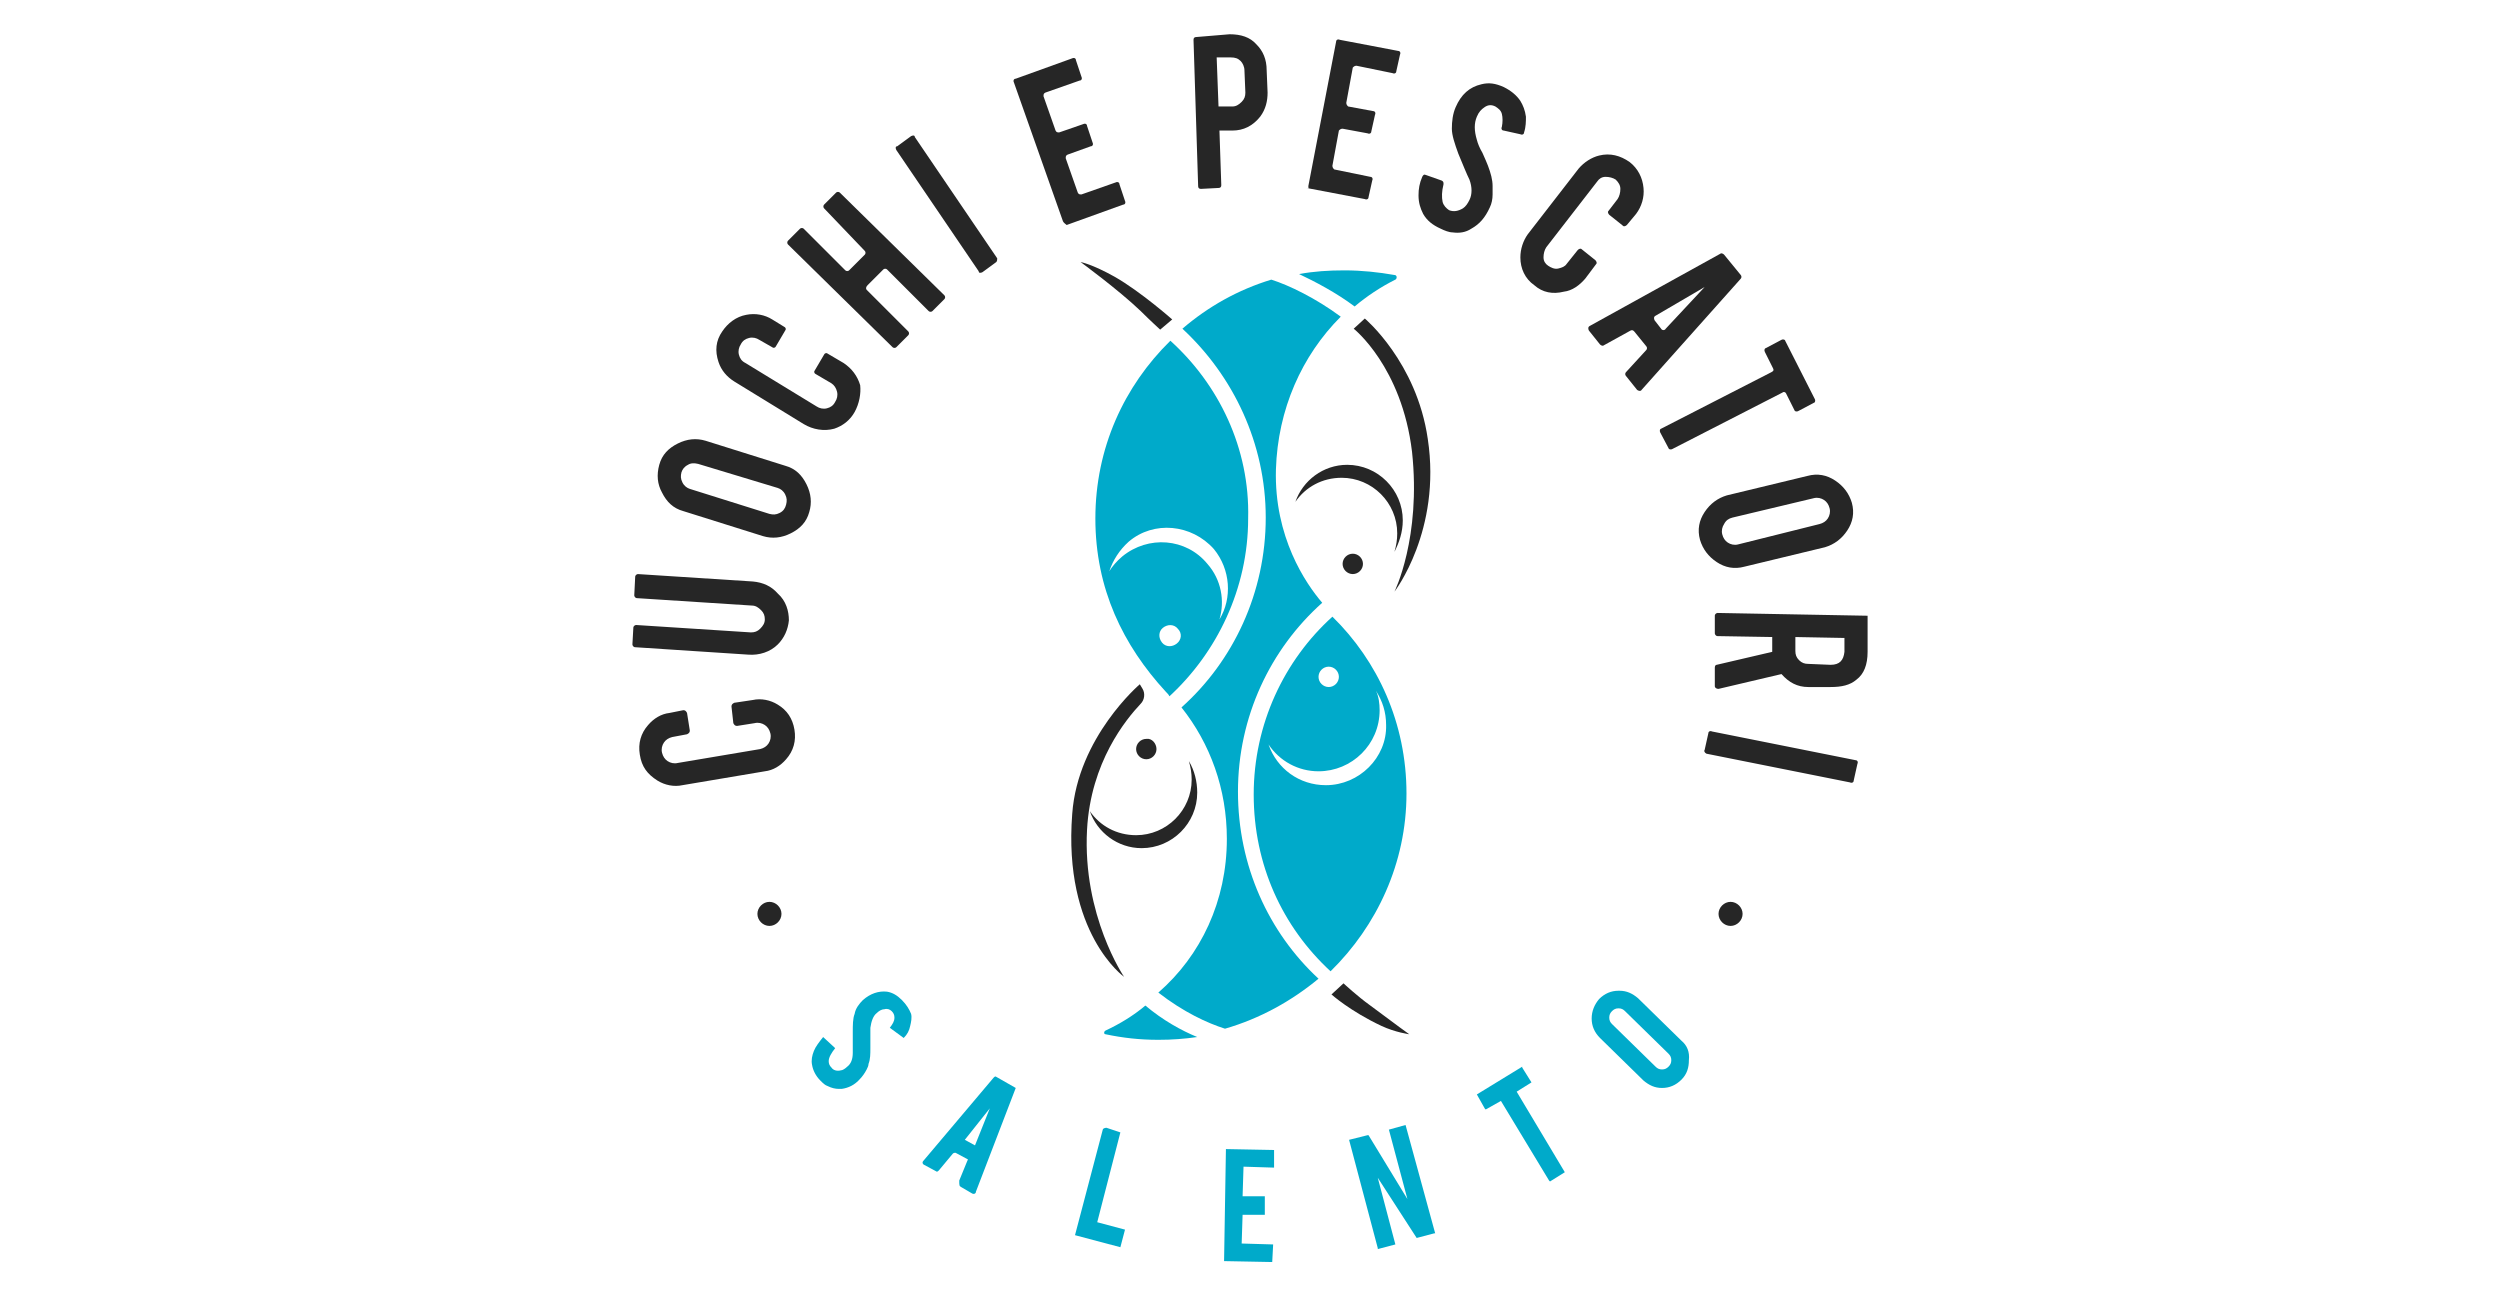 <?xml version="1.0" encoding="utf-8"?>
<!-- Generator: Adobe Illustrator 22.0.1, SVG Export Plug-In . SVG Version: 6.00 Build 0)  -->
<svg version="1.1" id="Livello_1" xmlns="http://www.w3.org/2000/svg" xmlns:xlink="http://www.w3.org/1999/xlink" x="0px" y="0px"
	 viewBox="0 0 270 140" style="enable-background:new 0 0 270 140;" xml:space="preserve">
<style type="text/css">
	.st0{fill:#00AACA;}
	.st1{fill:#262626;}
</style>
<g>
	<g>
		<path class="st0" d="M129.3,112c-1.4,0.2-2.7,0.3-4.2,0.3c-2,0-3.8-0.2-5.7-0.6c-0.2,0-0.2-0.3,0-0.4c1.5-0.7,3-1.6,4.3-2.7
			C125.6,110.2,127.6,111.3,129.3,112"/>
		<path class="st0" d="M140.3,29.6c1.6-0.3,3.2-0.4,4.9-0.4c1.9,0,3.7,0.2,5.4,0.5c0.3,0,0.3,0.4,0.1,0.5c-1.6,0.8-3.1,1.8-4.4,2.9
			C144.3,31.6,142,30.4,140.3,29.6"/>
		<path class="st0" d="M132.5,90.6c0-5.4-1.8-10.3-4.9-14.2c5.6-5,9.1-12.4,9.1-20.5c0-8-3.5-15.3-9-20.4c2.8-2.4,6-4.2,9.6-5.3
			c1.9,0.6,4.8,2,7.5,4c-4.2,4.2-6.8,10-7,16.5c-0.2,7.3,3.2,12.3,5,14.4c-5.6,5-9.1,12.3-9.1,20.4c0,8,3.3,15.2,8.7,20.2
			c-2.9,2.4-6.3,4.3-10.1,5.4c-1.9-0.6-4.5-1.8-7.2-3.9C129.7,103.2,132.5,97.3,132.5,90.6"/>
		<g>
			<path class="st0" d="M126.4,36.8c-5,4.9-8.1,11.6-8.1,19.2s3,13.7,7.6,18.7c0.2,0.2,0.3,0.3,0.4,0.5c5.1-4.7,8.5-11.6,8.5-19.2
				C135,48.4,131.6,41.5,126.4,36.8z M127.1,69.5c-0.5,0.4-1.2,0.4-1.6-0.1c-0.4-0.5-0.4-1.2,0.1-1.6c0.5-0.4,1.2-0.4,1.6,0.1
				C127.7,68.4,127.6,69.1,127.1,69.5z M131.1,59.3c1.8,2.2,2,5.3,0.6,7.6c0.6-2,0.2-4.3-1.3-6c-2.3-2.8-6.4-3.1-9.2-0.8
				c-0.6,0.5-1.1,1.1-1.4,1.6c0.4-1.2,1.1-2.3,2.1-3.2C124.6,56.2,128.7,56.6,131.1,59.3z"/>
			<path class="st0" d="M143.9,66.6c-5.2,4.7-8.5,11.6-8.5,19.2c0,7.6,3.1,14.3,8.3,19.1c5-4.9,8.2-11.7,8.2-19.2
				C151.9,78.1,148.8,71.4,143.9,66.6z M143.5,72c0.6,0,1.1,0.5,1.1,1.1c0,0.6-0.5,1.1-1.1,1.1c-0.6,0-1.1-0.5-1.1-1.1
				C142.4,72.5,142.9,72,143.5,72z M143.2,84.8c-2.9,0-5.3-1.8-6.2-4.4c1.2,1.8,3.2,2.9,5.4,2.9c3.6,0,6.6-2.9,6.6-6.6
				c0-0.7-0.1-1.5-0.4-2.1c0.7,1.1,1.1,2.3,1.1,3.7C149.8,81.8,146.8,84.8,143.2,84.8z"/>
		</g>
		<path class="st1" d="M150.6,63.9c0,0,5.1-6.6,3.6-16.5c-1.2-8.3-6.8-13-6.8-13l-1.2,1.1c0,0,5.2,4.1,6.3,13.3
			C153.5,58.1,150.6,63.9,150.6,63.9 M147.2,60.9c0,0.6-0.5,1.1-1.1,1.1c-0.6,0-1.1-0.5-1.1-1.1c0-0.6,0.5-1.1,1.1-1.1
			S147.2,60.3,147.2,60.9 M151.5,56.2c0-3.3-2.7-6-6-6c-2.6,0-4.8,1.7-5.6,4c1.1-1.6,2.9-2.6,5-2.6c3.3,0,6,2.7,6,6
			c0,0.7-0.1,1.3-0.3,2C151.1,58.6,151.5,57.5,151.5,56.2 M121.4,105.5c0,0-6.6-4.7-5.6-17.6c0.6-8.3,7.3-14,7.3-14l0.3,0.5
			c0.3,0.5,0.2,1.2-0.2,1.6c-1.6,1.7-5.4,6.3-5.8,13.6C116.9,98.9,121.4,105.5,121.4,105.5 M124.9,80.9c0,0.6-0.5,1.1-1.1,1.1
			c-0.6,0-1.1-0.5-1.1-1.1c0-0.6,0.5-1.1,1.1-1.1C124.4,79.7,124.9,80.3,124.9,80.9 M129.3,85.6c0,3.3-2.7,6-6,6
			c-2.6,0-4.8-1.7-5.6-4c1.1,1.6,2.9,2.6,5,2.6c3.3,0,6-2.7,6-6c0-0.7-0.1-1.3-0.3-2C129,83.2,129.3,84.4,129.3,85.6 M143.8,107.4
			c0,0,2,1.8,5.4,3.4c1.5,0.7,3,0.9,3,0.9s-1.4-1-4.2-3.1c-1.4-1-2.9-2.4-2.9-2.4L143.8,107.4z M126.6,34.5c0,0-3.4-3-6.2-4.6
			c-2.5-1.4-3.7-1.6-3.7-1.6s4.1,3,6.5,5.3c1,1,2.1,2,2.1,2L126.6,34.5z"/>
	</g>
	<g>
		<g>
			<path class="st1" d="M84.4,98.7c0-0.7-0.6-1.3-1.3-1.3c-0.7,0-1.3,0.6-1.3,1.3c0,0.7,0.6,1.3,1.3,1.3
				C83.8,100,84.4,99.4,84.4,98.7"/>
			<path class="st1" d="M188.2,98.7c0-0.7-0.6-1.3-1.3-1.3c-0.7,0-1.3,0.6-1.3,1.3c0,0.7,0.6,1.3,1.3,1.3
				C187.6,100,188.2,99.4,188.2,98.7"/>
		</g>
		<g>
			<path class="st1" d="M85.8,78.8c0.2,1.2-0.1,2.3-0.9,3.2c-0.6,0.7-1.4,1.2-2.3,1.3l-8.9,1.5c-0.9,0.2-1.9,0-2.7-0.5
				c-1.1-0.7-1.7-1.5-1.9-2.8c-0.2-1.2,0.1-2.3,0.9-3.2c0.6-0.7,1.4-1.2,2.3-1.3l1.5-0.3c0.2,0,0.3,0.1,0.4,0.3l0.3,1.9
				c0,0.2-0.1,0.3-0.3,0.4l-1.6,0.3c-0.4,0.1-0.7,0.3-0.9,0.6c-0.2,0.3-0.3,0.7-0.2,1.1c0.1,0.4,0.3,0.7,0.6,0.9s0.7,0.3,1.1,0.2
				l8.9-1.5c0.4-0.1,0.7-0.3,0.9-0.6c0.2-0.3,0.3-0.7,0.2-1.1c-0.1-0.4-0.3-0.7-0.6-0.9c-0.3-0.2-0.7-0.3-1.1-0.2l-1.9,0.3
				c-0.2,0-0.3-0.1-0.4-0.3L79,76.3c0-0.2,0.1-0.3,0.3-0.4l2-0.3c0.9-0.2,1.9,0,2.7,0.5C85,76.7,85.6,77.6,85.8,78.8"/>
			<path class="st1" d="M85.2,67c-0.1,1-0.5,1.9-1.2,2.6c-0.8,0.8-2,1.2-3.2,1.1l-12.2-0.8c-0.2,0-0.3-0.2-0.3-0.3l0.1-1.8
				c0-0.2,0.2-0.3,0.3-0.3l12.4,0.8c0.4,0,0.7-0.1,1-0.4s0.5-0.6,0.5-1c0-0.4-0.1-0.7-0.4-1c-0.3-0.3-0.6-0.5-1-0.5l-12.4-0.8
				c-0.2,0-0.3-0.2-0.3-0.3l0.1-2c0-0.2,0.2-0.3,0.3-0.3l12.4,0.8c1.1,0.1,2,0.5,2.7,1.3C84.9,64.9,85.2,66,85.2,67"/>
			<path class="st1" d="M71.2,50.2c0.3-1.1,1-1.8,2-2.3c1-0.5,2-0.6,3-0.3l8.6,2.7c1.1,0.3,1.8,1,2.3,2c0.5,1,0.6,2,0.3,3
				c-0.3,1.1-1,1.8-2,2.3s-2,0.6-3,0.3l-8.6-2.7c-1.1-0.3-1.8-1-2.3-2C71,52.3,70.9,51.3,71.2,50.2 M75.4,50.1
				C75,50,74.6,50,74.3,50.2c-0.4,0.2-0.6,0.5-0.7,0.8c-0.1,0.4-0.1,0.7,0.1,1.1c0.2,0.4,0.5,0.6,0.8,0.7l8.6,2.7
				c0.4,0.1,0.7,0.1,1.1-0.1c0.4-0.2,0.6-0.5,0.7-0.9c0.1-0.4,0.1-0.7-0.1-1.1c-0.2-0.4-0.5-0.6-0.8-0.7L75.4,50.1z"/>
			<path class="st1" d="M92.3,44.5c-0.5,0.9-1.3,1.5-2.2,1.8c-1.1,0.3-2.3,0.1-3.3-0.5l-7.5-4.6c-0.8-0.5-1.4-1.2-1.7-2.1
				c-0.4-1.2-0.3-2.3,0.4-3.3c0.6-0.9,1.5-1.6,2.6-1.8c1-0.2,2,0,2.8,0.5l1.3,0.8c0.2,0.1,0.2,0.3,0.1,0.4l-1,1.7
				c-0.1,0.2-0.3,0.2-0.4,0.1l-1.4-0.8c-0.3-0.2-0.7-0.3-1.1-0.2c-0.4,0.1-0.7,0.3-0.9,0.7c-0.2,0.3-0.3,0.7-0.2,1.1
				c0.1,0.4,0.3,0.7,0.7,0.9l7.7,4.7c0.3,0.2,0.7,0.3,1.1,0.2c0.4-0.1,0.7-0.3,0.9-0.7c0.2-0.3,0.3-0.7,0.2-1.1
				c-0.1-0.4-0.3-0.7-0.6-0.9l-1.7-1c-0.2-0.1-0.2-0.3-0.1-0.4l1-1.7c0.1-0.2,0.3-0.2,0.4-0.1l1.7,1c0.9,0.6,1.5,1.4,1.8,2.4
				C93,42.5,92.8,43.6,92.3,44.5"/>
			<path class="st1" d="M93.6,31.3l4.5,4.5c0.1,0.1,0.1,0.3,0,0.4l-1.3,1.3c-0.1,0.1-0.3,0.1-0.4,0L85.1,26.4
				c-0.1-0.1-0.1-0.3,0-0.4l1.3-1.3c0.1-0.1,0.3-0.1,0.4,0l4.5,4.5c0.1,0.1,0.3,0.1,0.4,0l1.7-1.7c0.1-0.1,0.1-0.3,0-0.4L89,22.5
				c-0.1-0.1-0.1-0.3,0-0.4l1.3-1.3c0.1-0.1,0.3-0.1,0.4,0L102,31.9c0.1,0.1,0.1,0.3,0,0.4l-1.3,1.3c-0.1,0.1-0.3,0.1-0.4,0
				l-4.5-4.5c-0.1-0.1-0.3-0.1-0.4,0l-1.7,1.7C93.5,31,93.5,31.2,93.6,31.3"/>
			<path class="st1" d="M107.6,28.3l-1.5,1.1c-0.2,0.1-0.4,0.1-0.4-0.1l-8.9-13.1c-0.1-0.2-0.1-0.4,0.1-0.4l1.5-1.1
				c0.2-0.1,0.4-0.1,0.4,0.1l8.9,13.1C107.7,28,107.7,28.2,107.6,28.3"/>
			<path class="st1" d="M114.8,23.9l-5.3-15c-0.1-0.2,0-0.4,0.2-0.4l6.1-2.2c0.2-0.1,0.4,0,0.4,0.2l0.6,1.8c0.1,0.2,0,0.4-0.2,0.4
				l-3.7,1.3c-0.2,0.1-0.2,0.2-0.2,0.4l1.3,3.7c0.1,0.2,0.2,0.2,0.4,0.2l2.6-0.9c0.2-0.1,0.4,0,0.4,0.2l0.6,1.8
				c0.1,0.2,0,0.4-0.2,0.4l-2.5,0.9c-0.2,0.1-0.2,0.2-0.2,0.4l1.3,3.7c0.1,0.2,0.2,0.2,0.4,0.2l3.7-1.3c0.2-0.1,0.4,0,0.4,0.2
				l0.6,1.8c0.1,0.2,0,0.4-0.2,0.4l-6.1,2.2C115.1,24.2,114.9,24.1,114.8,23.9"/>
			<path class="st1" d="M132.8,3.7c1.2,0,2.2,0.3,2.9,1.1c0.7,0.7,1.1,1.6,1.1,2.8l0.1,2.4c0,0.9-0.2,1.8-0.8,2.6
				c-0.8,1-1.8,1.5-3,1.5l-1.4,0l0.2,5.9c0,0.2-0.1,0.3-0.3,0.3l-1.9,0.1c-0.2,0-0.3-0.1-0.3-0.3l-0.5-15.8c0-0.2,0.1-0.3,0.3-0.3
				L132.8,3.7z M134.4,7.6c0-0.4-0.2-0.8-0.4-1c-0.3-0.3-0.6-0.4-1.1-0.4l-1.5,0l0.2,5.3l1.5,0c0.4,0,0.7-0.2,1-0.5
				c0.3-0.3,0.4-0.6,0.4-1L134.4,7.6z"/>
			<path class="st1" d="M141.3,20.1l3-15.6c0-0.2,0.2-0.3,0.4-0.2l6.3,1.2c0.2,0,0.3,0.2,0.2,0.4l-0.4,1.8c0,0.2-0.2,0.3-0.4,0.2
				l-3.9-0.8c-0.2,0-0.3,0.1-0.4,0.2l-0.7,3.8c0,0.2,0.1,0.3,0.2,0.4l2.7,0.5c0.2,0,0.3,0.2,0.2,0.4l-0.4,1.8c0,0.2-0.2,0.3-0.4,0.2
				l-2.7-0.5c-0.2,0-0.3,0.1-0.4,0.2l-0.7,3.8c0,0.2,0.1,0.3,0.2,0.4l3.9,0.8c0.2,0,0.3,0.2,0.2,0.4l-0.4,1.8c0,0.2-0.2,0.3-0.4,0.2
				l-6.3-1.2C141.4,20.4,141.3,20.3,141.3,20.1"/>
			<path class="st1" d="M160.9,22.4c-0.5,1.1-1.1,1.8-2,2.3c-0.6,0.4-1.3,0.5-2,0.4c-0.4,0-0.9-0.2-1.3-0.4
				c-0.9-0.4-1.5-0.9-1.9-1.6c-0.3-0.6-0.5-1.2-0.5-2c0-0.7,0.1-1.3,0.4-2c0.1-0.2,0.2-0.3,0.4-0.2l1.7,0.6c0.2,0.1,0.2,0.2,0.2,0.4
				c-0.2,0.8-0.2,1.4-0.1,1.9c0.1,0.4,0.4,0.7,0.7,0.9c0.5,0.2,1,0.1,1.5-0.2c0.3-0.2,0.5-0.5,0.7-0.9c0.3-0.6,0.3-1.4,0-2.2
				c-0.3-0.6-0.7-1.6-1.2-2.8c-0.4-1.1-0.7-2-0.7-2.7c0-0.8,0.1-1.6,0.4-2.3c0.6-1.4,1.5-2.2,2.8-2.5c0.8-0.2,1.5-0.1,2.4,0.3
				c0.8,0.4,1.4,0.9,1.8,1.5c0.3,0.5,0.5,1,0.6,1.7c0,0.5,0,1.1-0.2,1.7c0,0.2-0.2,0.3-0.4,0.2l-1.8-0.4c-0.2,0-0.3-0.2-0.2-0.4
				c0.1-0.5,0.1-1,0-1.4c-0.1-0.4-0.4-0.6-0.7-0.8c-0.4-0.2-0.8-0.2-1.2,0.1c-0.3,0.2-0.6,0.5-0.8,1c-0.3,0.7-0.3,1.5,0,2.5
				c0.1,0.4,0.3,0.9,0.6,1.4c0.3,0.7,0.5,1.1,0.6,1.4c0.3,0.8,0.5,1.5,0.5,2.2c0,0.3,0,0.6,0,0.9C161.2,21.5,161.1,22,160.9,22.4"/>
			<path class="st1" d="M165.7,30.8c-1-0.7-1.5-1.8-1.5-3c0-0.9,0.3-1.8,0.8-2.5l5.5-7.1c0.6-0.7,1.4-1.2,2.2-1.4
				c1.2-0.3,2.3,0,3.3,0.7c0.9,0.7,1.4,1.7,1.5,2.8c0.1,1-0.2,2-0.8,2.8l-1,1.2c-0.1,0.1-0.3,0.2-0.4,0.1l-1.5-1.2
				c-0.1-0.1-0.2-0.3-0.1-0.4l1-1.3c0.2-0.3,0.3-0.7,0.3-1.1c0-0.4-0.2-0.7-0.5-1c-0.3-0.2-0.7-0.3-1.1-0.3c-0.4,0-0.7,0.2-0.9,0.5
				l-5.5,7.1c-0.2,0.3-0.3,0.7-0.3,1.1c0,0.4,0.2,0.7,0.5,0.9c0.3,0.2,0.7,0.4,1.1,0.3c0.4-0.1,0.7-0.2,0.9-0.5l1.2-1.5
				c0.1-0.1,0.3-0.2,0.4-0.1l1.5,1.2c0.1,0.1,0.2,0.3,0.1,0.4l-1.2,1.6c-0.6,0.7-1.4,1.3-2.3,1.4C167.7,31.8,166.6,31.6,165.7,30.8"
				/>
			<path class="st1" d="M176.1,35.7l-2.9,1.6c-0.1,0.1-0.3,0-0.4-0.1l-1.2-1.5c-0.1-0.2-0.1-0.4,0.1-0.5l14.1-7.8
				c0.1-0.1,0.3,0,0.4,0.1l1.8,2.2c0.1,0.1,0.1,0.3,0,0.4l-10.7,12c-0.1,0.2-0.4,0.1-0.5,0l-1.2-1.5c-0.1-0.1-0.1-0.3,0-0.4l2.2-2.4
				c0.1-0.1,0.1-0.3,0-0.4l-1.3-1.6C176.4,35.7,176.3,35.6,176.1,35.7 M184.1,31l-5.3,3.1c-0.2,0.1-0.2,0.3-0.1,0.5l0.7,0.9
				c0.1,0.2,0.4,0.2,0.5,0L184.1,31z"/>
			<path class="st1" d="M191.5,39.8l-0.9-1.8c-0.1-0.2,0-0.4,0.1-0.4l1.7-0.9c0.2-0.1,0.4,0,0.4,0.1l3.2,6.3c0.1,0.2,0,0.4-0.1,0.4
				l-1.7,0.9c-0.2,0.1-0.4,0-0.4-0.1l-0.9-1.8c-0.1-0.2-0.3-0.2-0.4-0.1l-11.9,6.1c-0.2,0.1-0.4,0-0.4-0.1l-0.9-1.7
				c-0.1-0.2,0-0.4,0.1-0.4l11.9-6.1C191.5,40.1,191.6,40,191.5,39.8"/>
			<path class="st1" d="M200,54.3c0.3,1.1,0.1,2.1-0.5,3c-0.6,0.9-1.4,1.5-2.4,1.8l-8.7,2.1c-1.1,0.3-2.1,0.1-3-0.5
				c-0.9-0.6-1.5-1.4-1.8-2.4c-0.3-1.1-0.1-2.1,0.5-3c0.6-0.9,1.4-1.5,2.4-1.8l8.7-2.1c1.1-0.3,2.1-0.1,3,0.5
				C199.1,52.5,199.7,53.3,200,54.3 M196.5,56.6c0.4-0.1,0.7-0.3,0.9-0.6c0.2-0.3,0.3-0.7,0.2-1.1c-0.1-0.4-0.3-0.7-0.6-0.9
				c-0.3-0.2-0.7-0.3-1.1-0.2l-8.8,2.1c-0.4,0.1-0.7,0.3-0.9,0.7c-0.2,0.3-0.3,0.7-0.2,1.1c0.1,0.4,0.3,0.7,0.6,0.9
				c0.3,0.2,0.7,0.3,1.1,0.2L196.5,56.6z"/>
			<path class="st1" d="M201.7,70.4c0,1.4-0.4,2.4-1.2,3c-0.7,0.6-1.6,0.8-2.8,0.8l-2.4,0c-1.2,0-2.1-0.5-2.9-1.4l-6.8,1.6
				c-0.2,0-0.4-0.1-0.4-0.3l0-2c0-0.2,0.1-0.3,0.2-0.3l6-1.4c0-0.1,0-0.2,0-0.2l0-1.4l-5.9-0.1c-0.2,0-0.3-0.2-0.3-0.3l0-1.9
				c0-0.2,0.2-0.3,0.3-0.3l16.2,0.3 M197.7,71.8c1,0,1.4-0.5,1.5-1.4l0-1.5l-5.3-0.1l0,1.5c0,0.4,0.1,0.7,0.4,1
				c0.3,0.3,0.6,0.4,1,0.4L197.7,71.8z"/>
			<path class="st1" d="M184.1,81l0.4-1.8c0-0.2,0.2-0.3,0.4-0.2l15.5,3.1c0.2,0,0.3,0.2,0.2,0.4l-0.4,1.8c0,0.2-0.2,0.3-0.4,0.2
				l-15.5-3.1C184.1,81.3,184,81.1,184.1,81"/>
		</g>
		<g>
			<path class="st0" d="M97.4,108c-0.5-0.5-1-0.8-1.6-0.9c-0.9-0.1-1.8,0.2-2.6,0.9c-0.4,0.4-0.8,0.9-0.9,1.5
				c-0.2,0.5-0.2,1.2-0.2,2v0.8c0,0.6,0,1.1,0,1.4c0,0.7-0.2,1.2-0.6,1.5c-0.2,0.2-0.5,0.4-0.7,0.4c-0.4,0.1-0.8,0-1-0.3
				c-0.2-0.2-0.3-0.4-0.3-0.7c0-0.4,0.3-0.9,0.7-1.4l0,0l-1.3-1.2l0,0l0,0c-0.4,0.5-0.8,1-1,1.5c-0.2,0.5-0.3,1-0.2,1.5
				c0.1,0.6,0.4,1.2,0.9,1.7c0.3,0.3,0.5,0.5,0.8,0.6c0.4,0.2,0.8,0.3,1.2,0.3c0.1,0,0.2,0,0.3,0c0.7-0.1,1.4-0.4,2-1.1
				c0.2-0.2,0.5-0.6,0.7-1c0.1-0.2,0.2-0.4,0.2-0.6c0.2-0.5,0.2-1.1,0.2-1.7c0-0.2,0-0.6,0-1.1c0-0.5,0-0.8,0-1.1
				c0.1-0.7,0.3-1.3,0.7-1.6c0.2-0.2,0.5-0.4,0.8-0.4c0.3-0.1,0.6,0,0.8,0.2c0.2,0.2,0.3,0.4,0.3,0.7c0,0.4-0.2,0.7-0.5,1.1l0,0
				l1.5,1.1l0,0l0,0c0.4-0.4,0.6-0.8,0.7-1.3c0.1-0.4,0.2-0.9,0.1-1.3C98.2,109,97.9,108.5,97.4,108"/>
			<path class="st0" d="M103.8,128.2l1.2,0.7c0.2,0.1,0.4,0,0.4-0.2l4.3-11.2l-2.1-1.2c-0.1-0.1-0.2,0-0.3,0.1l-7.6,9
				c-0.1,0.1-0.1,0.3,0.1,0.4l1.3,0.7c0.1,0.1,0.2,0,0.3-0.1l1.5-1.8c0.1-0.1,0.2-0.1,0.3-0.1l1.3,0.7c0,0,0.1,0.1,0,0.1l-0.9,2.2
				C103.6,128,103.6,128.1,103.8,128.2 M104.2,123.1l2.7-3.4l-1.6,4L104.2,123.1z"/>
			<path class="st0" d="M121,122.3L121,122.3l-1.5-0.5c-0.2,0-0.4,0.1-0.4,0.2l-3,11.4l0,0l4.9,1.3l0.5-1.9l-3-0.8L121,122.3z"/>
			<polyline class="st0" points="132.4,124.1 132.2,136.2 132.2,136.2 137.4,136.3 137.4,136.3 137.5,134.4 134.1,134.3 
				134.2,131.2 136.6,131.2 136.6,129.2 134.2,129.2 134.3,126 137.5,126.1 137.6,126.1 137.6,124.2 132.4,124.1 			"/>
			<polyline class="st0" points="145.7,123.1 148.8,134.8 148.8,134.9 150.7,134.4 150.7,134.4 148.8,127.2 153,133.7 153,133.7 
				154.9,133.2 155,133.2 151.8,121.5 151.8,121.5 150,122 150,122 152,129.5 147.8,122.6 147.7,122.6 			"/>
			<polyline class="st0" points="165.4,116.9 165.4,116.9 164.4,115.3 164.4,115.2 159.5,118.2 159.5,118.2 160.4,119.8 
				160.5,119.8 162.1,118.9 167.3,127.5 167.4,127.6 169,126.6 169,126.6 163.8,117.9 			"/>
			<path class="st0" d="M181.6,112.4l-4.7-4.6c-0.6-0.5-1.2-0.8-2-0.8c0,0,0,0-0.1,0c-0.8,0-1.5,0.3-2.1,0.9l0,0
				c-0.5,0.6-0.8,1.3-0.8,2.1s0.3,1.5,0.9,2.1l4.7,4.6c0.6,0.5,1.2,0.8,2,0.8h0c0.8,0,1.5-0.3,2.1-0.9c0.6-0.6,0.8-1.3,0.8-2.1
				C182.5,113.6,182.2,112.9,181.6,112.4 M179.5,115.5c-0.3,0-0.5-0.1-0.7-0.3l-4.7-4.6c-0.2-0.2-0.3-0.4-0.3-0.7
				c0-0.3,0.1-0.5,0.3-0.7c0.2-0.2,0.4-0.3,0.7-0.3h0c0.3,0,0.5,0.1,0.7,0.3l4.7,4.6c0.2,0.2,0.3,0.4,0.3,0.7c0,0.3-0.1,0.5-0.3,0.7
				C180,115.4,179.8,115.5,179.5,115.5L179.5,115.5z"/>
		</g>
	</g>
</g>
</svg>

